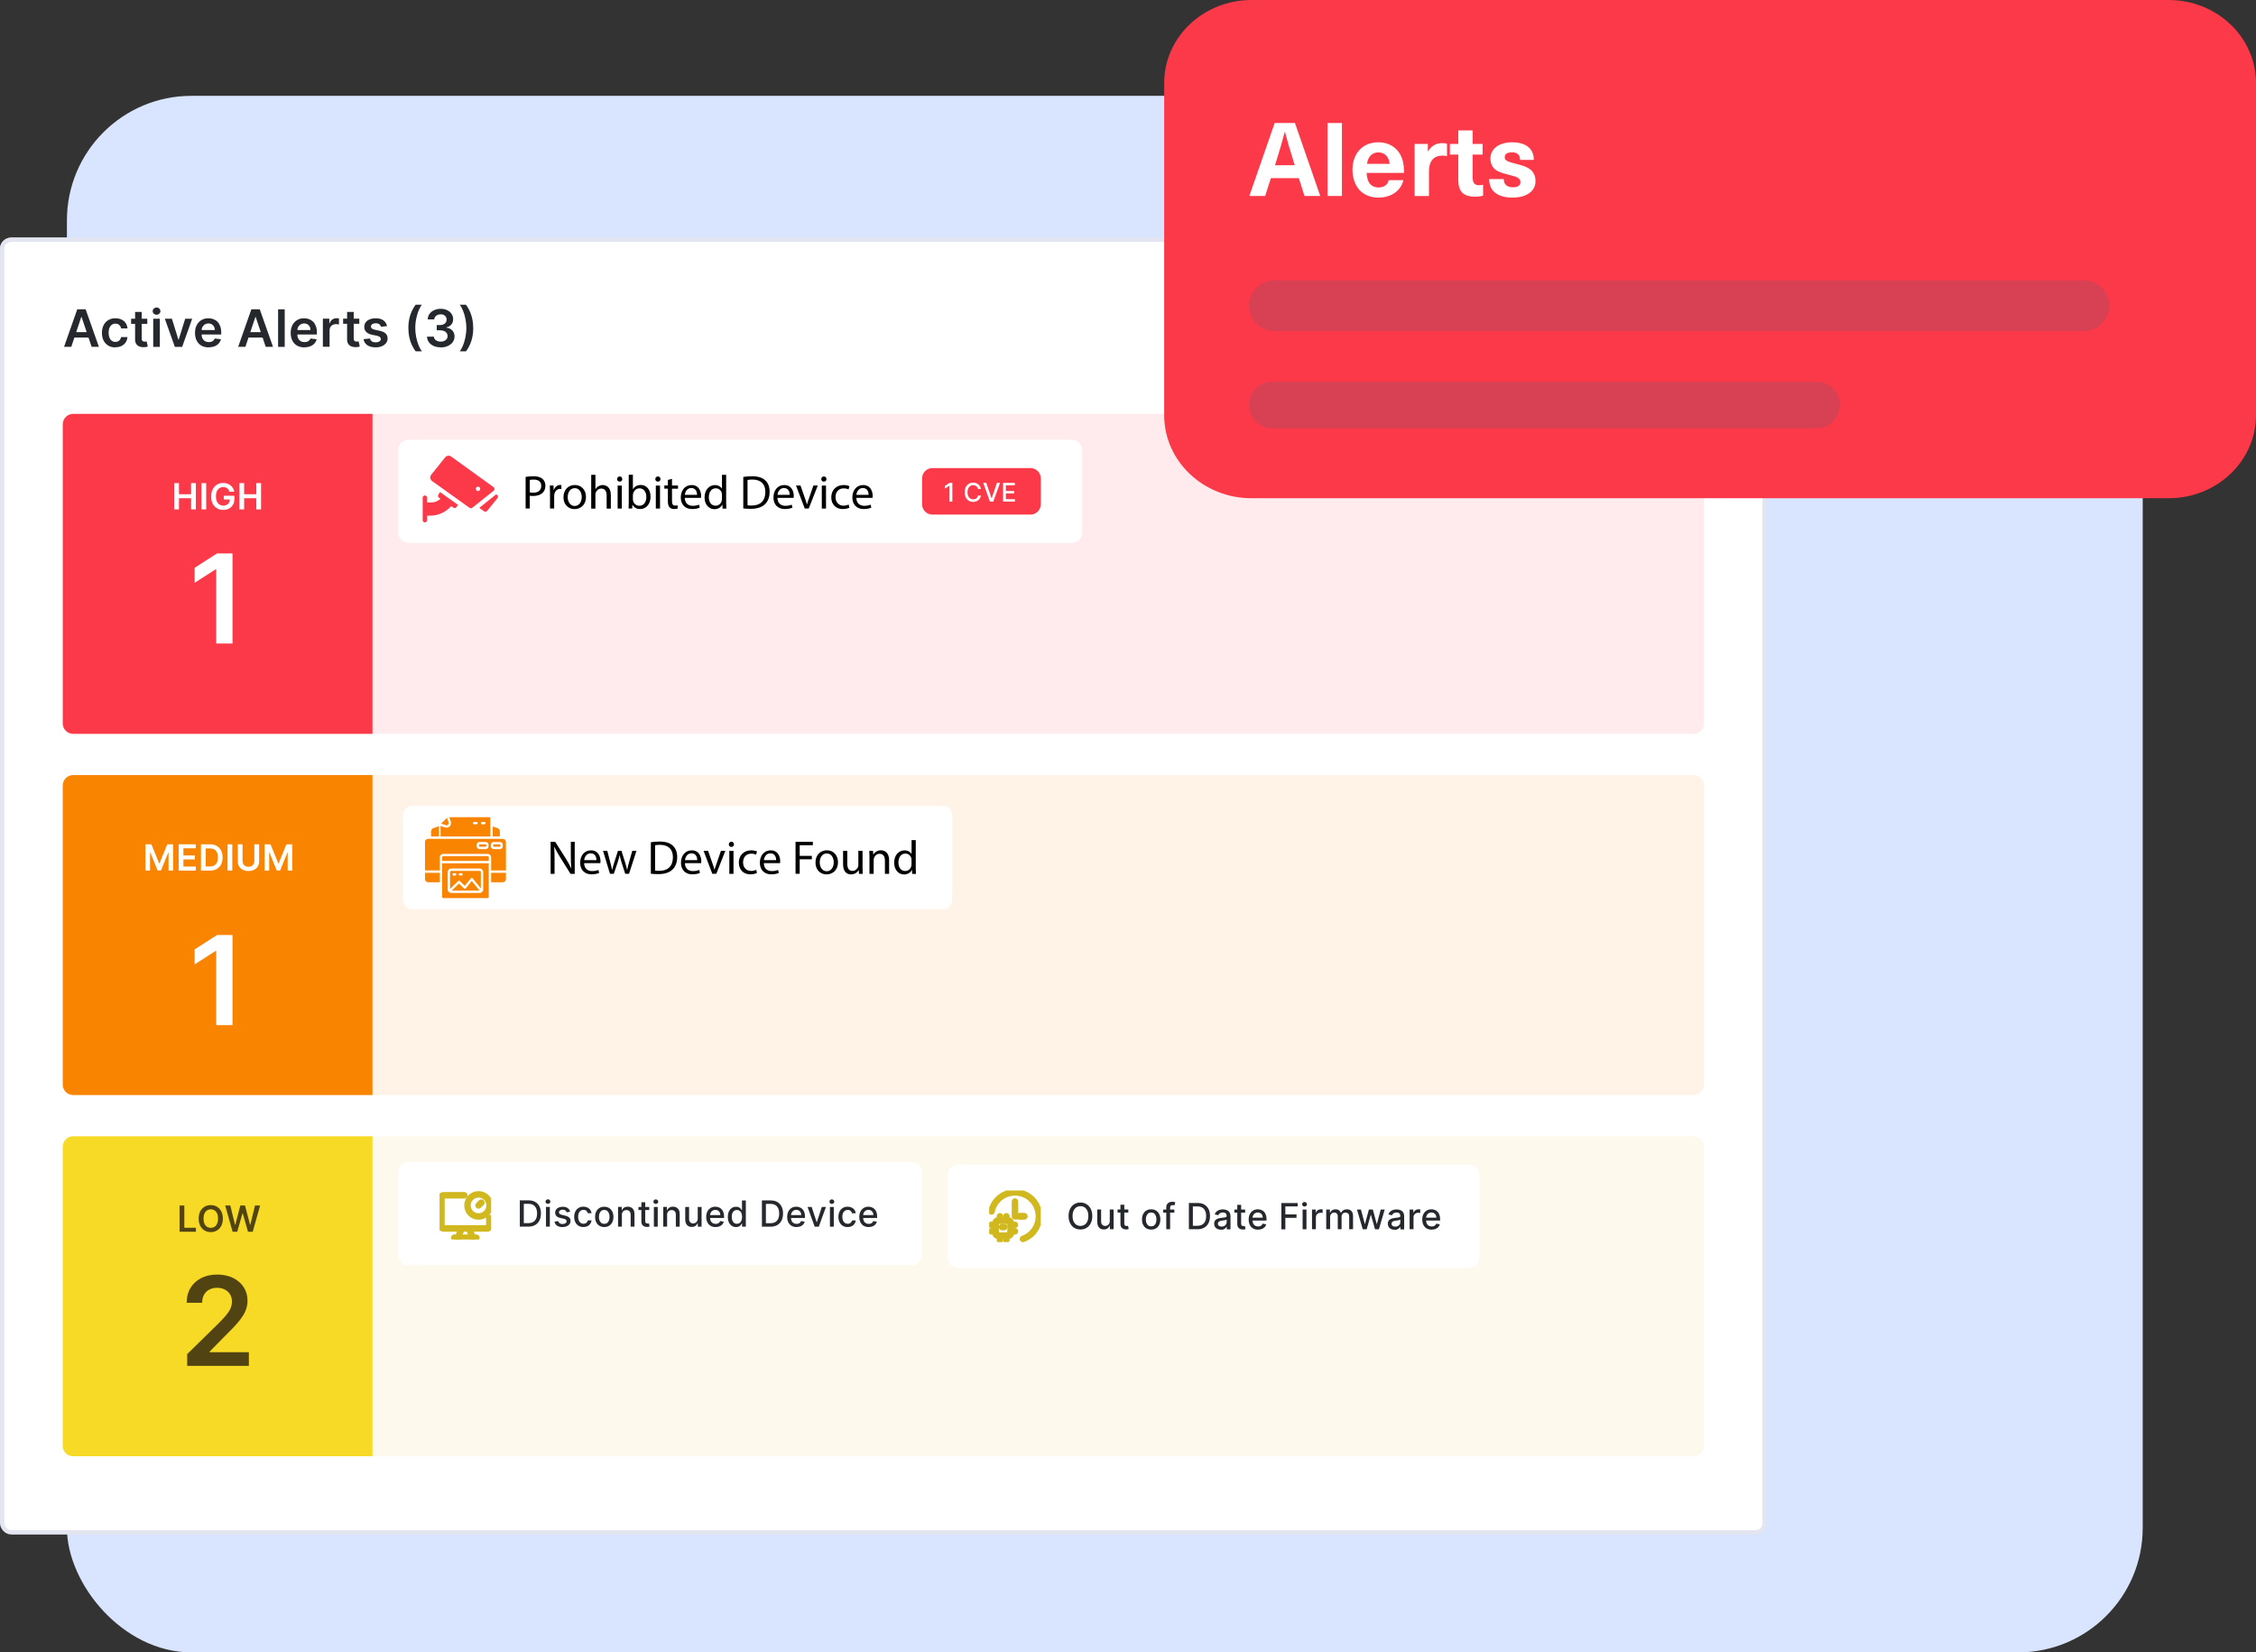 <svg xmlns="http://www.w3.org/2000/svg" xmlns:xlink="http://www.w3.org/1999/xlink" id="Layer_2" viewBox="0 0 521.53 382.07"><rect x="0" y="0" width="521.53" height="382.07" fill="#333333" stroke="none"/><defs><style>.cls-1,.cls-2,.cls-3,.cls-4{fill:none;}.cls-2{stroke:#d0b81e;stroke-linecap:round;stroke-linejoin:round;stroke-width:1.5px;}.cls-5{clip-path:url(#clippath);}.cls-6{fill:#f9fafb;}.cls-7{fill:#f88400;}.cls-8{fill:#fb3949;}.cls-9{fill:#f6da25;}.cls-10{fill:#fff;}.cls-11{fill:#d9e4fe;}.cls-12{fill:#25282d;}.cls-13{fill:#524412;}.cls-14{fill:#4e5a85;isolation:isolate;opacity:.2;}.cls-15{clip-path:url(#clippath-1);}.cls-16{fill:rgba(237,199,65,.1);}.cls-17{fill:rgba(248,132,0,.1);}.cls-18{fill:rgba(251,57,73,.1);}.cls-3{stroke:#e4e6f2;}.cls-4{stroke:#e3e5f0;}</style><clipPath id="clippath"><rect class="cls-1" x="101.61" y="274.66" width="11.93" height="11.93"></rect></clipPath><clipPath id="clippath-1"><rect class="cls-1" x="228.67" y="275.26" width="11.93" height="11.93"></rect></clipPath></defs><g id="Layer_1-2"><rect class="cls-11" x="15.47" y="22.16" width="479.87" height="359.9" rx="28.79" ry="28.79"></rect><rect class="cls-10" x=".2" y="55.14" width="196.86" height="77.55" rx="2.39" ry="2.39"></rect><rect class="cls-4" x=".5" y="55.44" width="196.26" height="76.95" rx="2.09" ry="2.09"></rect><rect class="cls-10" x=".2" y="55.14" width="408.03" height="299.46" rx="2.39" ry="2.39"></rect><rect class="cls-4" x=".5" y="55.44" width="407.43" height="298.86" rx="2.09" ry="2.09"></rect><rect class="cls-6" x="331.87" y="64.68" width="62.04" height="21.48" rx="2.39" ry="2.39"></rect><path class="cls-12" d="m347.85,72.33l1.58,4.78h.06l1.58-4.78h1.21l-2.14,6.07h-1.36l-2.14-6.07h1.21Zm5.22,6.07v-4.56h1.07v4.56h-1.07Zm.54-5.2c-.17,0-.32-.06-.44-.17-.12-.11-.18-.25-.18-.41s.06-.3.18-.41c.12-.11.27-.17.44-.17s.32.06.44.17c.12.11.18.25.18.41s-.06.3-.18.41c-.12.11-.27.17-.44.17Zm3.7,5.29c-.46,0-.85-.09-1.18-.28-.33-.19-.58-.46-.76-.81-.18-.35-.27-.77-.27-1.24s.09-.88.27-1.23c.18-.36.43-.63.75-.83.32-.2.7-.3,1.14-.3.28,0,.55.05.79.14.25.09.47.23.66.42.19.19.35.43.46.72.11.29.17.63.17,1.03v.33h-3.73v-.72h2.7c0-.21-.05-.39-.13-.55-.09-.16-.21-.29-.36-.38-.15-.09-.33-.14-.54-.14-.22,0-.41.05-.58.16-.17.1-.3.24-.39.42-.09.17-.14.36-.14.56v.63c0,.26.05.49.14.68.1.19.23.33.41.43.17.1.38.15.61.15.16,0,.3-.02.42-.07.13-.05.24-.11.33-.2.09-.09.16-.19.21-.32l1,.11c-.06.26-.18.5-.36.69-.18.2-.4.35-.68.46-.27.11-.59.16-.94.16Zm3.89-.09l-1.29-4.56h1.09l.8,3.2h.04l.82-3.2h1.08l.82,3.19h.04l.79-3.19h1.1l-1.29,4.56h-1.12l-.85-3.08h-.06l-.85,3.08h-1.12Zm9.03,0h-1.17l2.14-6.07h1.36l2.14,6.07h-1.17l-1.62-4.83h-.05l-1.62,4.83Zm.04-2.38h3.2v.88h-3.2v-.88Zm6.29-3.69v6.07h-1.07v-6.07h1.07Zm2.22,0v6.07h-1.07v-6.07h1.07Z"></path><rect class="cls-3" x="332.17" y="64.98" width="61.44" height="20.88" rx="2.09" ry="2.09"></rect><path class="cls-12" d="m16.49,80.19h-1.68l3.05-8.68h1.94l3.06,8.68h-1.68l-2.32-6.9h-.07l-2.31,6.9Zm.06-3.4h4.58v1.26h-4.58v-1.26Zm10.12,3.53c-.65,0-1.21-.14-1.67-.43-.46-.29-.82-.68-1.07-1.18-.25-.51-.37-1.09-.37-1.75s.13-1.24.38-1.75c.25-.51.61-.9,1.08-1.19.47-.29,1.02-.43,1.65-.43.53,0,1,.1,1.4.29.41.19.74.46.98.82.24.35.38.76.42,1.23h-1.47c-.06-.31-.2-.57-.42-.78-.22-.21-.52-.32-.89-.32-.31,0-.59.08-.83.25-.24.17-.42.41-.56.72-.13.31-.19.69-.19,1.13s.06.82.19,1.14c.13.32.31.56.55.73.24.17.52.25.83.25.23,0,.43-.04.61-.13.18-.09.33-.21.45-.38.12-.16.2-.36.25-.6h1.47c-.04.46-.17.87-.41,1.22-.23.35-.55.63-.96.83-.4.2-.88.3-1.42.3Zm7.38-6.63v1.19h-3.74v-1.19h3.74Zm-2.82-1.56h1.53v6.11c0,.21.03.36.09.47.06.11.15.18.25.22s.22.06.35.06c.1,0,.18,0,.26-.02.08-.01.14-.03.19-.04l.26,1.2c-.08.03-.2.06-.35.09-.15.03-.33.05-.55.06-.38.01-.73-.05-1.04-.17-.31-.13-.55-.33-.73-.6-.18-.27-.27-.61-.26-1.02v-6.36Zm4.19,8.07v-6.51h1.53v6.51h-1.53Zm.77-7.43c-.24,0-.45-.08-.63-.24-.18-.16-.26-.36-.26-.59s.09-.43.26-.59c.18-.16.38-.25.63-.25s.45.08.63.25c.18.16.26.36.26.59s-.09.43-.26.59c-.17.16-.38.24-.63.24Zm8.24.92l-2.32,6.51h-1.69l-2.32-6.51h1.64l1.5,4.83h.07l1.5-4.83h1.63Zm3.81,6.63c-.65,0-1.22-.14-1.69-.41-.47-.27-.83-.66-1.09-1.16-.25-.5-.38-1.09-.38-1.78s.13-1.26.38-1.76c.26-.51.62-.9,1.08-1.19.46-.29,1-.43,1.62-.43.4,0,.78.06,1.14.19.36.13.68.32.95.59.28.27.49.61.65,1.03.16.41.24.9.24,1.47v.47h-5.33v-1.03h3.86c0-.29-.07-.56-.19-.78-.12-.23-.3-.41-.52-.55-.22-.13-.48-.2-.77-.2-.31,0-.59.08-.83.23-.24.15-.42.35-.56.59-.13.24-.2.51-.2.8v.9c0,.38.07.7.21.97.14.27.33.47.58.62.25.14.54.21.87.21.22,0,.43-.03.61-.09.18-.06.34-.16.47-.28.13-.12.23-.28.3-.46l1.43.16c-.09.38-.26.71-.52.99-.25.28-.57.5-.97.65-.39.15-.84.23-1.35.23Zm8.5-.13h-1.68l3.05-8.68h1.94l3.06,8.68h-1.68l-2.32-6.9h-.07l-2.31,6.9Zm.06-3.4h4.58v1.26h-4.58v-1.26Zm9.02-5.27v8.68h-1.53v-8.68h1.53Zm4.54,8.8c-.65,0-1.22-.14-1.69-.41-.47-.27-.83-.66-1.09-1.16-.25-.5-.38-1.09-.38-1.78s.13-1.26.38-1.76c.26-.51.62-.9,1.08-1.19.46-.29,1-.43,1.62-.43.4,0,.78.06,1.14.19.36.13.67.32.95.59.28.27.49.61.65,1.03.16.41.24.9.24,1.47v.47h-5.33v-1.03h3.86c0-.29-.07-.56-.19-.78-.12-.23-.3-.41-.52-.55-.22-.13-.48-.2-.77-.2-.31,0-.59.08-.83.23-.24.15-.42.35-.55.59-.13.24-.2.51-.2.8v.9c0,.38.07.7.21.97.14.27.33.47.58.62.25.14.54.21.87.21.22,0,.42-.03.61-.09.18-.06.34-.16.47-.28.13-.12.23-.28.3-.46l1.43.16c-.09.38-.26.71-.52.99-.25.28-.57.5-.97.65-.39.15-.84.23-1.35.23Zm4.28-.13v-6.51h1.49v1.08h.07c.12-.38.32-.67.61-.87.29-.21.62-.31,1-.31.08,0,.18,0,.28.01.11,0,.2.02.27.03v1.41c-.07-.02-.17-.04-.31-.06-.14-.02-.27-.03-.4-.03-.28,0-.53.06-.75.18-.22.12-.39.28-.52.5-.13.21-.19.46-.19.73v3.83h-1.53Zm8.42-6.51v1.19h-3.74v-1.19h3.74Zm-2.82-1.56h1.53v6.11c0,.21.03.36.09.47.07.11.15.18.25.22.1.04.22.06.35.06.1,0,.18,0,.26-.02.08-.01.14-.03.19-.04l.26,1.2c-.08.03-.2.06-.35.09-.15.03-.33.05-.55.06-.38.01-.73-.05-1.04-.17-.31-.13-.55-.33-.73-.6-.18-.27-.27-.61-.26-1.02v-6.36Zm9.24,3.28l-1.4.15c-.04-.14-.11-.27-.21-.4-.1-.12-.23-.22-.39-.3-.16-.08-.36-.11-.6-.11-.32,0-.59.07-.81.21-.21.14-.32.32-.32.54,0,.19.07.34.21.46.14.12.38.22.71.29l1.11.24c.62.13,1.07.34,1.37.63.3.29.45.67.46,1.13,0,.41-.12.77-.36,1.08-.23.31-.56.55-.98.73-.42.18-.9.26-1.44.26-.8,0-1.44-.17-1.92-.5-.49-.34-.77-.8-.87-1.4l1.5-.14c.07.29.21.52.43.67.22.15.51.22.86.22s.66-.07.88-.22c.22-.15.33-.33.33-.56,0-.19-.07-.34-.22-.46-.14-.12-.36-.21-.66-.28l-1.11-.23c-.62-.13-1.09-.35-1.39-.66-.3-.31-.45-.7-.45-1.18,0-.4.11-.75.33-1.04.22-.3.53-.53.93-.69.4-.16.86-.25,1.38-.25.76,0,1.36.16,1.8.49.44.32.71.76.82,1.32Zm4.92.45c0-1.06.14-2.03.42-2.92.28-.89.7-1.71,1.26-2.47h1.44c-.21.28-.42.62-.6,1.03-.19.4-.35.85-.49,1.33-.14.48-.24.98-.32,1.5-.08.52-.11,1.03-.11,1.53,0,.67.07,1.35.2,2.03.14.69.32,1.32.55,1.91.23.58.49,1.06.78,1.44h-1.44c-.56-.75-.98-1.57-1.26-2.46-.28-.89-.42-1.86-.42-2.92Zm7.5,4.46c-.61,0-1.15-.1-1.63-.31-.47-.21-.84-.5-1.12-.87-.27-.37-.42-.8-.44-1.29h1.59c.01.23.09.44.23.61.14.17.33.31.56.4.23.1.5.14.79.14.31,0,.59-.05.83-.16.24-.11.43-.26.56-.46.14-.19.2-.42.2-.67,0-.26-.07-.49-.2-.69s-.34-.36-.6-.47c-.26-.11-.57-.17-.94-.17h-.77v-1.21h.77c.3,0,.57-.05.79-.16.23-.1.41-.25.54-.44.13-.19.19-.41.19-.67,0-.25-.05-.46-.17-.64-.11-.18-.27-.33-.47-.43-.2-.1-.44-.15-.71-.15s-.51.05-.74.14c-.23.1-.41.23-.55.41-.14.18-.21.38-.22.63h-1.51c.01-.49.15-.91.42-1.28.27-.37.63-.66,1.08-.86.45-.21.96-.31,1.52-.31s1.08.11,1.51.33c.43.21.76.5,1,.87.23.36.35.77.35,1.21,0,.49-.14.9-.43,1.23-.29.33-.67.55-1.14.65v.07c.61.08,1.08.31,1.4.68.33.36.49.82.49,1.36,0,.49-.14.92-.42,1.3-.27.38-.65.68-1.14.9-.48.22-1.03.33-1.65.33Zm7.5-4.46c0,1.06-.14,2.03-.42,2.92-.28.89-.7,1.71-1.25,2.46h-1.44c.22-.28.42-.62.6-1.03.19-.4.35-.85.48-1.33.14-.48.25-.98.32-1.5.08-.52.12-1.03.12-1.53,0-.67-.07-1.35-.2-2.03-.13-.69-.31-1.32-.55-1.91-.23-.59-.49-1.07-.78-1.44h1.44c.56.75.97,1.58,1.25,2.47.28.89.42,1.86.42,2.92Z"></path><path class="cls-18" d="m14.52,98.09c0-1.32,1.07-2.39,2.39-2.39h374.62c1.32,0,2.39,1.07,2.39,2.39v69.2c0,1.32-1.07,2.39-2.39,2.39H16.9c-1.32,0-2.39-1.07-2.39-2.39v-69.2Z"></path><path class="cls-8" d="m14.52,98.09c0-1.32,1.07-2.39,2.39-2.39h69.2v73.97H16.9c-1.32,0-2.39-1.07-2.39-2.39v-69.2Z"></path><path class="cls-10" d="m92.07,104.05c0-1.32,1.07-2.39,2.39-2.39h153.31c1.32,0,2.39,1.07,2.39,2.39v19.09c0,1.32-1.07,2.39-2.39,2.39H94.45c-1.32,0-2.39-1.07-2.39-2.39v-19.09Z"></path><path class="cls-8" d="m213.16,110.62c0-1.32,1.07-2.39,2.39-2.39h22.67c1.32,0,2.39,1.07,2.39,2.39v5.97c0,1.32-1.07,2.39-2.39,2.39h-22.67c-1.32,0-2.39-1.07-2.39-2.39v-5.97Z"></path><path class="cls-10" d="m220.16,111.65v4.34h-.66v-3.68h-.03l-1.04.68v-.63l1.08-.71h.64Zm6.59,1.41h-.66c-.03-.14-.07-.27-.14-.37-.07-.11-.15-.2-.25-.27-.1-.07-.21-.13-.34-.17-.12-.04-.25-.06-.39-.06-.25,0-.47.06-.67.19-.2.13-.35.31-.47.55-.11.24-.17.54-.17.89s.06.65.17.89c.11.24.27.43.47.55.2.12.42.19.67.19.14,0,.27-.02.39-.05.12-.04.24-.09.34-.17s.18-.16.25-.27c.07-.11.12-.23.15-.37h.66c-.04.22-.1.41-.21.59-.1.18-.23.33-.39.46-.16.13-.34.23-.54.3-.2.07-.42.11-.66.11-.38,0-.71-.09-1-.27-.29-.18-.53-.44-.69-.77-.17-.33-.25-.73-.25-1.19s.08-.86.25-1.19c.17-.33.4-.59.69-.77.29-.18.63-.27,1-.27.23,0,.45.03.64.1.2.06.38.16.54.29.16.13.29.28.4.46.1.18.18.39.21.62Zm1.25-1.41l1.21,3.53h.05l1.21-3.53h.71l-1.56,4.34h-.76l-1.56-4.34h.71Zm3.88,4.34v-4.34h2.72v.56h-2.07v1.32h1.92v.56h-1.92v1.33h2.09v.56h-2.75Z"></path><path class="cls-10" d="m53.75,127.97v20.82h-3.77v-17.15h-.12l-4.87,3.11v-3.46l5.18-3.33h3.59Z"></path><path class="cls-10" d="m40.27,117.78v-6.07h1.1v2.57h2.81v-2.57h1.1v6.07h-1.1v-2.58h-2.81v2.58h-1.1Zm7.4-6.07v6.07h-1.1v-6.07h1.1Zm5.35,1.94c-.05-.16-.12-.3-.2-.43-.09-.13-.19-.24-.31-.33-.12-.09-.26-.16-.41-.2-.15-.05-.32-.07-.5-.07-.33,0-.62.08-.87.25-.26.16-.46.41-.6.72-.14.32-.22.7-.22,1.16s.07.85.22,1.17c.14.32.34.56.6.73.26.16.56.25.9.25.31,0,.58-.06.8-.18.23-.12.4-.29.52-.5.12-.22.18-.48.18-.77l.25.04h-1.65v-.86h2.46v.73c0,.52-.11.97-.33,1.35-.22.38-.53.67-.91.88-.39.2-.83.31-1.33.31-.56,0-1.05-.13-1.47-.38-.42-.25-.75-.61-.99-1.08-.24-.47-.35-1.02-.35-1.66,0-.49.07-.93.21-1.31.14-.39.34-.71.59-.98.25-.27.55-.48.88-.62.34-.14.71-.21,1.1-.21.34,0,.65.05.94.15.29.1.55.24.77.42.23.18.41.39.56.64.15.25.24.52.29.82h-1.12Zm2.32,4.13v-6.07h1.1v2.57h2.81v-2.57h1.1v6.07h-1.1v-2.58h-2.81v2.58h-1.1Z"></path><path class="cls-17" d="m14.52,181.6c0-1.32,1.07-2.39,2.39-2.39h374.62c1.32,0,2.39,1.07,2.39,2.39v69.2c0,1.32-1.07,2.39-2.39,2.39H16.9c-1.32,0-2.39-1.07-2.39-2.39v-69.2Z"></path><path class="cls-7" d="m14.52,181.6c0-1.32,1.07-2.39,2.39-2.39h69.2v73.97H16.9c-1.32,0-2.39-1.07-2.39-2.39v-69.2Z"></path><path class="cls-10" d="m33.65,195.22h1.35l1.8,4.4h.07l1.8-4.4h1.35v6.07h-1.06v-4.17h-.06l-1.68,4.15h-.79l-1.68-4.16h-.06v4.18h-1.06v-6.07Zm7.65,6.07v-6.07h3.95v.92h-2.85v1.65h2.65v.92h-2.65v1.66h2.87v.92h-3.97Zm7.22,0h-2.06v-6.07h2.1c.6,0,1.12.12,1.55.37.43.24.77.59,1,1.04.23.45.35.99.35,1.62s-.12,1.18-.35,1.63c-.23.45-.57.8-1.01,1.05-.44.24-.97.37-1.58.37Zm-.96-.95h.9c.42,0,.78-.08,1.06-.23.28-.16.5-.39.64-.7.14-.31.21-.7.21-1.16s-.07-.85-.21-1.16c-.14-.31-.35-.54-.63-.69-.28-.15-.62-.23-1.03-.23h-.94v4.17Zm6.14-5.12v6.07h-1.1v-6.07h1.1Zm5.11,0h1.1v3.97c0,.43-.1.82-.31,1.15-.2.33-.49.59-.86.77-.37.18-.8.28-1.3.28s-.93-.09-1.3-.28c-.37-.19-.66-.44-.86-.77-.2-.33-.31-.71-.31-1.15v-3.97h1.1v3.88c0,.25.06.48.17.68.11.2.27.35.47.47.2.11.44.17.72.17s.52-.06.72-.17c.21-.11.36-.27.47-.47.11-.2.17-.42.17-.68v-3.88Zm2.38,0h1.35l1.8,4.4h.07l1.8-4.4h1.35v6.07h-1.06v-4.17h-.06l-1.68,4.15h-.79l-1.68-4.16h-.06v4.18h-1.06v-6.07Z"></path><path class="cls-16" d="m14.52,265.12c0-1.32,1.07-2.39,2.39-2.39h374.62c1.32,0,2.39,1.07,2.39,2.39v69.2c0,1.32-1.07,2.39-2.39,2.39H16.9c-1.32,0-2.39-1.07-2.39-2.39v-69.2Z"></path><path class="cls-10" d="m92.07,271.08c0-1.32,1.07-2.39,2.39-2.39h116.32c1.32,0,2.39,1.07,2.39,2.39v19.09c0,1.32-1.07,2.39-2.39,2.39h-116.32c-1.32,0-2.39-1.07-2.39-2.39v-19.09Z"></path><path class="cls-12" d="m122.14,283.61h-1.97v-6.07h2.03c.6,0,1.11.12,1.53.37.43.24.75.59.98,1.04.23.45.34.99.34,1.62s-.12,1.18-.35,1.63c-.23.45-.56.8-1,1.05-.44.24-.96.37-1.58.37Zm-1.05-.8h1c.46,0,.85-.09,1.15-.26.31-.18.54-.43.69-.76.15-.33.23-.74.23-1.22s-.08-.88-.23-1.21c-.15-.33-.37-.58-.67-.76-.3-.17-.67-.26-1.11-.26h-1.06v4.47Zm5.13.8v-4.56h.89v4.56h-.89Zm.45-5.26c-.15,0-.29-.05-.4-.15-.11-.1-.16-.23-.16-.37s.05-.27.16-.37c.11-.11.24-.16.4-.16s.29.05.39.16c.11.1.17.23.17.37s-.06.27-.17.37c-.11.1-.24.15-.39.15Zm5.13,1.82l-.8.14c-.03-.1-.09-.2-.16-.29-.07-.09-.17-.17-.29-.23-.12-.06-.28-.09-.46-.09-.25,0-.46.06-.63.17-.17.11-.25.25-.25.43,0,.15.06.27.17.37.11.09.29.17.55.23l.72.17c.42.1.73.25.94.45.21.2.31.46.31.79,0,.27-.08.52-.24.73-.16.21-.37.38-.66.5-.28.12-.6.18-.97.18-.51,0-.93-.11-1.25-.33-.32-.22-.52-.53-.59-.93l.86-.13c.05.22.16.39.33.51.17.11.38.17.65.17.29,0,.52-.06.7-.18.17-.12.26-.27.26-.45,0-.14-.05-.26-.16-.36-.1-.1-.27-.17-.48-.22l-.77-.17c-.43-.1-.74-.25-.94-.46-.2-.21-.3-.48-.3-.8,0-.27.07-.5.22-.71.15-.2.36-.36.62-.47.27-.12.57-.17.91-.17.49,0,.88.11,1.16.32.28.21.47.5.56.85Zm3.07,3.54c-.44,0-.82-.1-1.14-.3-.32-.2-.56-.48-.73-.83-.17-.35-.26-.76-.26-1.22s.09-.87.26-1.23c.17-.36.42-.63.74-.83.32-.2.69-.3,1.12-.3.35,0,.65.06.93.19.27.13.49.3.66.53.17.23.27.5.3.8h-.86c-.05-.21-.16-.4-.33-.55-.17-.15-.39-.23-.68-.23-.25,0-.46.07-.65.2-.18.13-.33.31-.43.55-.1.24-.15.52-.15.84s.05.62.15.86c.1.24.24.43.43.56.19.13.4.2.66.2.17,0,.32-.03.46-.09.14-.06.25-.15.35-.27.09-.12.16-.26.2-.42h.86c-.03.29-.13.56-.29.79-.16.23-.38.41-.64.55-.27.13-.58.2-.94.2Zm4.82,0c-.43,0-.8-.1-1.12-.29-.32-.2-.57-.47-.74-.82s-.26-.76-.26-1.23.09-.89.26-1.24c.18-.35.42-.63.74-.82.32-.2.69-.29,1.12-.29s.8.1,1.12.29c.32.2.57.47.74.82.18.35.26.77.26,1.24s-.09.88-.26,1.23-.42.63-.74.82c-.32.2-.69.29-1.12.29Zm0-.74c.28,0,.51-.07.69-.22.18-.15.32-.34.4-.58.09-.24.13-.51.13-.8s-.04-.56-.13-.8c-.09-.25-.22-.44-.4-.59-.18-.15-.41-.22-.69-.22s-.51.07-.69.22c-.18.15-.32.34-.41.59-.09.24-.13.51-.13.8s.04.56.13.8c.09.24.22.44.41.58.18.15.42.22.69.22Zm4.08-2.05v2.7h-.89v-4.56h.85v.74h.06c.1-.24.27-.44.49-.58.23-.15.51-.22.85-.22.31,0,.58.07.82.2.23.13.41.32.54.58.13.25.19.57.19.95v2.9h-.89v-2.79c0-.33-.09-.59-.26-.77-.17-.19-.41-.28-.71-.28-.21,0-.39.04-.55.13-.16.09-.28.22-.38.39-.09.17-.14.38-.14.62Zm6.32-1.85v.71h-2.49v-.71h2.49Zm-1.82-1.09h.89v4.31c0,.17.03.3.08.39.05.09.12.14.2.17.08.03.17.04.27.04.07,0,.13,0,.19-.01.05,0,.09-.02.12-.02l.16.73c-.05.02-.12.04-.22.06-.09.02-.21.03-.36.04-.23,0-.45-.04-.65-.12-.2-.09-.37-.22-.49-.4-.12-.18-.19-.41-.19-.68v-4.49Zm2.89,5.65v-4.56h.89v4.56h-.89Zm.45-5.26c-.15,0-.29-.05-.4-.15-.11-.1-.16-.23-.16-.37s.05-.27.16-.37c.11-.11.24-.16.4-.16s.29.05.39.16c.11.1.17.23.17.37s-.06.27-.17.37c-.11.1-.24.15-.39.15Zm2.61,2.55v2.7h-.89v-4.56h.85v.74h.06c.1-.24.27-.44.49-.58.23-.15.51-.22.85-.22.31,0,.58.07.82.2.23.13.41.32.54.58.13.25.19.57.19.95v2.9h-.89v-2.79c0-.33-.09-.59-.26-.77-.17-.19-.41-.28-.71-.28-.21,0-.39.04-.55.13-.16.09-.28.22-.38.39-.09.17-.14.38-.14.62Zm7.08.82v-2.67h.89v4.56h-.87v-.79h-.05c-.1.24-.27.45-.5.61-.23.16-.51.24-.86.24-.29,0-.55-.06-.78-.19-.22-.13-.4-.32-.53-.58-.13-.26-.19-.57-.19-.95v-2.9h.89v2.79c0,.31.09.56.26.74.17.18.4.28.67.28.17,0,.33-.04.5-.12.17-.08.3-.21.41-.38.11-.17.17-.38.16-.64Zm4.13,1.98c-.45,0-.84-.1-1.16-.29-.32-.19-.57-.47-.75-.82-.17-.35-.26-.76-.26-1.24s.09-.88.26-1.23c.18-.36.42-.63.74-.83.32-.2.69-.3,1.11-.3.26,0,.51.04.75.13s.46.22.65.4c.19.18.34.42.45.71.11.29.17.64.17,1.05v.31h-3.62v-.66h2.75c0-.23-.05-.44-.14-.62-.09-.18-.23-.33-.4-.43-.17-.11-.37-.16-.6-.16-.25,0-.47.06-.65.18-.18.12-.33.28-.43.47-.1.19-.15.4-.15.63v.52c0,.3.05.56.16.78.11.21.26.38.45.49.19.11.42.17.68.17.17,0,.32-.02.46-.07.14-.05.26-.12.36-.22.1-.1.18-.22.23-.36l.84.15c-.07.25-.19.46-.36.65-.17.18-.39.33-.65.43-.26.1-.55.15-.89.15Zm4.73,0c-.37,0-.7-.09-.98-.28-.29-.19-.51-.46-.68-.81-.16-.35-.24-.77-.24-1.27s.08-.91.25-1.26c.17-.35.39-.62.68-.8.29-.19.62-.28.98-.28.28,0,.51.05.68.14.17.09.31.2.4.33.1.12.17.23.23.33h.05v-2.26h.89v6.07h-.87v-.71h-.07c-.05.1-.13.21-.23.33-.1.12-.24.23-.41.33-.17.09-.4.14-.68.14Zm.2-.76c.26,0,.47-.07.65-.2.18-.14.31-.33.4-.57.09-.24.14-.52.14-.84s-.05-.59-.14-.83c-.09-.24-.22-.42-.4-.55-.18-.13-.39-.2-.65-.2s-.49.07-.67.21-.31.33-.4.57c-.09.24-.13.51-.13.81s.05.58.14.82c.09.24.23.44.4.58.18.14.4.21.66.21Zm7.75.67h-1.97v-6.07h2.03c.6,0,1.11.12,1.53.37.43.24.75.59.98,1.04.23.45.34.99.34,1.62s-.12,1.18-.35,1.63c-.23.45-.56.8-1,1.05-.44.24-.96.37-1.58.37Zm-1.05-.8h1c.46,0,.85-.09,1.15-.26.31-.18.54-.43.69-.76.15-.33.23-.74.23-1.22s-.08-.88-.23-1.21c-.15-.33-.38-.58-.67-.76-.3-.17-.67-.26-1.11-.26h-1.06v4.47Zm7.09.89c-.45,0-.84-.1-1.16-.29-.32-.19-.57-.47-.75-.82-.17-.35-.26-.76-.26-1.24s.09-.88.26-1.23c.18-.36.42-.63.73-.83.32-.2.69-.3,1.11-.3.26,0,.51.04.75.13.24.09.46.22.65.4.19.18.34.42.45.71.11.29.17.64.17,1.05v.31h-3.62v-.66h2.75c0-.23-.05-.44-.14-.62-.09-.18-.23-.33-.4-.43-.17-.11-.37-.16-.6-.16-.25,0-.47.06-.65.18-.18.12-.33.28-.43.47-.1.19-.15.4-.15.63v.52c0,.3.05.56.16.78.11.21.26.38.45.49.19.11.42.17.68.17.17,0,.32-.02.46-.07.14-.05.26-.12.36-.22.1-.1.18-.22.23-.36l.84.15c-.07.25-.19.46-.36.65-.17.18-.39.33-.65.43-.26.1-.55.15-.89.15Zm6.79-4.65l-1.65,4.56h-.95l-1.65-4.56h.95l1.15,3.51h.05l1.15-3.51h.95Zm.92,4.56v-4.56h.89v4.56h-.89Zm.45-5.26c-.15,0-.29-.05-.4-.15-.11-.1-.16-.23-.16-.37s.05-.27.16-.37c.11-.11.24-.16.4-.16s.29.05.39.16c.11.1.17.23.17.37s-.06.27-.17.37c-.11.1-.24.15-.39.15Zm3.64,5.35c-.44,0-.82-.1-1.14-.3-.32-.2-.56-.48-.73-.83-.17-.35-.26-.76-.26-1.22s.09-.87.26-1.23c.17-.36.42-.63.74-.83.32-.2.69-.3,1.12-.3.35,0,.65.06.93.19.27.13.49.3.66.53.17.23.27.5.3.8h-.86c-.05-.21-.16-.4-.33-.55-.17-.15-.39-.23-.68-.23-.25,0-.46.07-.65.2-.18.13-.33.31-.43.55-.1.24-.15.52-.15.84s.05.62.15.86c.1.24.24.43.43.56.19.13.4.2.66.2.17,0,.32-.03.46-.09.14-.06.25-.15.35-.27.09-.12.16-.26.2-.42h.86c-.03.29-.13.56-.29.79-.16.23-.37.41-.64.55-.27.13-.58.2-.94.2Zm4.87,0c-.45,0-.84-.1-1.16-.29-.32-.19-.57-.47-.75-.82-.17-.35-.26-.76-.26-1.24s.09-.88.26-1.23c.18-.36.42-.63.74-.83.32-.2.69-.3,1.11-.3.26,0,.51.04.75.13.24.09.46.22.65.4.19.18.34.42.45.71.11.29.17.64.17,1.05v.31h-3.62v-.66h2.75c0-.23-.05-.44-.14-.62-.09-.18-.23-.33-.4-.43-.17-.11-.37-.16-.6-.16-.25,0-.47.06-.65.18-.18.12-.33.28-.43.47-.1.19-.15.4-.15.63v.52c0,.3.05.56.16.78.11.21.26.38.45.49.19.11.42.17.68.17.17,0,.32-.02.46-.07.14-.05.26-.12.36-.22.1-.1.18-.22.23-.36l.84.15c-.07.25-.19.46-.36.65-.17.18-.39.33-.65.43-.26.1-.55.15-.89.15Z"></path><g class="cls-5"><path class="cls-2" d="m113.12,281.62v1.99c0,.11-.05.22-.12.3-.08.08-.19.12-.3.12h-10.23c-.11,0-.22-.04-.3-.12-.08-.08-.12-.19-.12-.3v-6.82c0-.11.05-.22.12-.3.08-.08.19-.12.3-.12h4.86"></path><path class="cls-2" d="m110.63,281.27c1.41,0,2.56-1.14,2.56-2.56s-1.14-2.56-2.56-2.56-2.56,1.14-2.56,2.56,1.14,2.56,2.56,2.56Z"></path><path class="cls-2" d="m110.63,278.71l.64-.64"></path><path class="cls-2" d="m106.72,284.04l-.85,2.13"></path><path class="cls-2" d="m108.43,284.04l.85,2.13"></path><path class="cls-2" d="m105.02,286.17h5.11"></path></g><path class="cls-10" d="m219.13,271.68c0-1.32,1.07-2.39,2.39-2.39h118.11c1.32,0,2.39,1.07,2.39,2.39v19.09c0,1.32-1.07,2.39-2.39,2.39h-118.11c-1.32,0-2.39-1.07-2.39-2.39v-19.09Z"></path><path class="cls-12" d="m252.51,281.17c0,.65-.12,1.21-.36,1.67-.24.46-.56.82-.98,1.07-.41.25-.88.37-1.4.37s-1-.12-1.41-.37c-.41-.25-.74-.61-.97-1.08-.24-.47-.36-1.02-.36-1.67s.12-1.2.36-1.67c.24-.47.56-.82.97-1.07.41-.25.88-.38,1.41-.38s.99.13,1.4.38c.41.25.74.61.98,1.07.24.46.36,1.02.36,1.67Zm-.91,0c0-.49-.08-.91-.24-1.25-.16-.34-.38-.6-.65-.77-.27-.18-.59-.26-.93-.26s-.66.09-.94.26c-.27.17-.49.43-.65.77-.16.34-.24.75-.24,1.25s.08.91.24,1.25c.16.34.38.6.65.77.27.17.59.26.94.26s.66-.09.93-.26c.28-.18.49-.43.65-.77.16-.34.24-.76.24-1.25Zm4.95,1.15v-2.67h.89v4.56h-.87v-.79h-.05c-.1.24-.27.45-.5.61-.23.16-.51.24-.86.24-.29,0-.55-.06-.78-.19-.22-.13-.4-.32-.53-.58-.13-.26-.19-.57-.19-.95v-2.9h.89v2.79c0,.31.09.56.26.74.17.18.4.28.67.28.17,0,.33-.04.5-.12.17-.08.3-.21.41-.38.11-.17.17-.38.16-.64Zm4.29-2.67v.71h-2.49v-.71h2.49Zm-1.82-1.09h.89v4.31c0,.17.03.3.08.39.05.09.12.14.2.17.08.03.17.04.27.04.07,0,.13,0,.19-.01.05,0,.09-.02.12-.02l.16.73c-.05.02-.12.04-.22.06-.09.02-.21.03-.36.04-.23,0-.45-.04-.65-.12-.2-.09-.37-.22-.49-.4-.12-.18-.19-.41-.19-.68v-4.49Zm7.1,5.74c-.43,0-.8-.1-1.12-.29-.32-.2-.57-.47-.74-.82-.18-.35-.26-.76-.26-1.23s.09-.89.26-1.24c.18-.35.42-.63.74-.82.32-.2.69-.29,1.12-.29s.8.1,1.12.29c.32.2.57.47.74.82.18.35.26.77.26,1.24s-.09.88-.26,1.23c-.18.35-.42.63-.74.82-.32.2-.69.29-1.12.29Zm0-.74c.28,0,.51-.07.69-.22.18-.15.32-.34.4-.58.09-.24.13-.51.13-.8s-.04-.56-.13-.8c-.09-.25-.22-.44-.4-.59s-.41-.22-.69-.22-.51.07-.69.22c-.18.15-.32.34-.41.59-.09.24-.13.51-.13.8s.04.56.13.8c.09.24.22.44.41.58.18.15.42.22.69.22Zm5.36-3.9v.71h-2.57v-.71h2.57Zm-1.87,4.56v-5.08c0-.29.06-.52.19-.71.12-.19.29-.33.5-.42.21-.1.43-.14.67-.14.18,0,.33.01.46.04.13.03.22.05.28.08l-.21.72s-.09-.03-.16-.04c-.07-.02-.14-.03-.24-.03-.22,0-.37.05-.46.16-.09.11-.14.26-.14.46v4.96h-.89Zm7.2,0h-1.97v-6.07h2.03c.6,0,1.11.12,1.53.37.43.24.75.59.98,1.04.23.45.34.99.34,1.62s-.12,1.18-.35,1.63c-.23.45-.56.8-1,1.05-.43.24-.96.37-1.58.37Zm-1.05-.8h1c.46,0,.85-.09,1.15-.26.31-.18.54-.43.69-.76.15-.33.23-.74.23-1.22s-.08-.88-.23-1.21c-.15-.33-.37-.58-.67-.76-.3-.17-.67-.26-1.11-.26h-1.06v4.47Zm6.45.9c-.29,0-.55-.05-.78-.16-.23-.11-.42-.27-.55-.47-.13-.21-.2-.46-.2-.76,0-.26.05-.47.15-.63.1-.17.23-.3.4-.39.17-.1.36-.17.56-.22s.42-.09.63-.11c.27-.03.49-.06.66-.08.17-.02.29-.06.37-.1.08-.05.12-.12.12-.23v-.02c0-.26-.07-.46-.22-.6-.14-.14-.36-.21-.65-.21s-.53.07-.71.2c-.17.13-.29.28-.35.44l-.83-.19c.1-.28.24-.5.43-.67.19-.17.41-.3.66-.37.25-.08.51-.12.79-.12.18,0,.37.02.58.07.21.04.4.12.58.23.18.11.33.27.44.48.11.21.17.48.17.81v3.03h-.87v-.62h-.04c-.06.11-.14.23-.26.34-.11.11-.26.2-.44.28-.18.07-.4.11-.65.11Zm.19-.71c.25,0,.45-.05.63-.15.18-.1.31-.22.4-.38.09-.16.14-.33.14-.51v-.59s-.09.06-.18.09c-.09.03-.19.05-.31.07-.11.02-.23.03-.33.05-.11.01-.2.03-.27.04-.17.02-.33.06-.47.11-.14.05-.25.13-.34.22-.08.09-.12.22-.12.38,0,.22.08.39.24.5.16.11.37.17.62.17Zm5.45-3.94v.71h-2.49v-.71h2.49Zm-1.82-1.09h.89v4.31c0,.17.03.3.08.39.05.09.12.14.2.17.08.03.17.04.27.04.07,0,.13,0,.19-.01.05,0,.09-.02.12-.02l.16.73c-.05.02-.12.04-.22.06-.09.02-.21.03-.36.04-.23,0-.45-.04-.65-.12-.2-.09-.36-.22-.49-.4-.12-.18-.19-.41-.19-.68v-4.49Zm4.8,5.74c-.45,0-.84-.1-1.16-.29-.32-.19-.57-.47-.75-.82-.17-.35-.26-.76-.26-1.24s.09-.88.26-1.23c.18-.36.42-.63.74-.83.32-.2.69-.3,1.11-.3.26,0,.51.04.75.13.24.09.46.22.65.4.19.18.34.42.45.71.11.29.17.64.17,1.05v.31h-3.62v-.66h2.75c0-.23-.05-.44-.14-.62-.09-.18-.23-.33-.4-.43-.17-.11-.37-.16-.6-.16-.25,0-.47.06-.65.18-.18.12-.33.28-.43.47-.1.19-.15.4-.15.63v.52c0,.3.05.56.16.78.11.21.26.38.45.49.19.11.42.17.68.17.17,0,.32-.02.46-.07.14-.05.26-.12.36-.22.1-.1.18-.22.23-.36l.84.15c-.07.25-.19.46-.36.65-.17.18-.39.33-.65.43-.26.1-.55.15-.89.15Zm5.39-.09v-6.07h3.77v.79h-2.85v1.85h2.58v.79h-2.58v2.65h-.92Zm4.91,0v-4.56h.89v4.56h-.89Zm.45-5.26c-.15,0-.29-.05-.4-.15-.11-.1-.16-.23-.16-.37s.05-.27.16-.37c.11-.11.24-.16.4-.16s.29.05.39.16c.11.1.17.23.17.37s-.06.27-.17.37c-.11.1-.24.15-.39.15Zm1.72,5.26v-4.56h.86v.72h.05c.08-.25.23-.44.44-.58.21-.14.45-.21.72-.21.06,0,.12,0,.2,0,.08,0,.14,0,.18.01v.85s-.1-.02-.19-.03c-.09-.01-.18-.02-.27-.02-.21,0-.4.04-.56.13-.16.09-.29.21-.39.37-.09.15-.14.33-.14.53v2.78h-.89Zm3.29,0v-4.56h.85v.74h.06c.09-.25.25-.45.47-.59.22-.14.47-.21.77-.21s.56.07.77.21c.21.14.36.34.46.59h.05c.11-.24.28-.44.52-.58.24-.15.52-.22.85-.22.41,0,.75.13,1.01.39.26.26.39.65.39,1.17v3.05h-.89v-2.97c0-.31-.08-.53-.25-.67-.17-.14-.37-.21-.6-.21-.29,0-.51.09-.67.27-.16.18-.24.4-.24.68v2.9h-.88v-3.03c0-.25-.08-.45-.23-.6-.15-.15-.35-.23-.6-.23-.17,0-.32.04-.47.13-.14.09-.25.21-.34.36-.08.16-.13.34-.13.54v2.81h-.89Zm8.45,0l-1.34-4.56h.92l.89,3.35h.04l.9-3.35h.92l.89,3.33h.04l.89-3.33h.92l-1.34,4.56h-.9l-.93-3.29h-.07l-.93,3.29h-.9Zm7.32.1c-.29,0-.55-.05-.78-.16-.23-.11-.42-.27-.55-.47-.13-.21-.2-.46-.2-.76,0-.26.05-.47.15-.63.1-.17.23-.3.4-.39.17-.1.36-.17.56-.22s.42-.09.63-.11c.27-.03.49-.06.66-.08.17-.02.29-.06.37-.1.08-.05.12-.12.12-.23v-.02c0-.26-.07-.46-.22-.6-.14-.14-.36-.21-.65-.21s-.53.07-.71.2c-.17.13-.29.28-.35.44l-.83-.19c.1-.28.24-.5.43-.67.19-.17.41-.3.66-.37.25-.08.51-.12.79-.12.18,0,.37.02.58.07.21.04.4.12.58.23.18.11.33.27.44.48.11.21.17.48.17.81v3.03h-.87v-.62h-.04c-.06.11-.14.23-.26.34-.11.11-.26.2-.44.28-.18.07-.4.11-.65.11Zm.19-.71c.25,0,.45-.05.63-.15.18-.1.31-.22.4-.38.09-.16.14-.33.14-.51v-.59s-.09.06-.18.09c-.09.03-.19.05-.31.07-.12.02-.23.03-.34.05-.11.01-.2.03-.27.04-.17.02-.33.06-.47.11-.14.05-.25.13-.34.22-.08.09-.12.22-.12.38,0,.22.08.39.24.5.16.11.37.17.62.17Zm3.32.61v-4.56h.86v.72h.05c.08-.25.23-.44.44-.58.21-.14.45-.21.72-.21.06,0,.12,0,.2,0,.08,0,.14,0,.18.01v.85s-.1-.02-.19-.03c-.09-.01-.18-.02-.27-.02-.21,0-.4.04-.56.13-.16.09-.29.21-.39.37-.09.15-.14.33-.14.53v2.78h-.89Zm5.09.09c-.45,0-.84-.1-1.16-.29-.32-.19-.57-.47-.75-.82-.17-.35-.26-.76-.26-1.24s.09-.88.26-1.23c.18-.36.42-.63.74-.83.32-.2.69-.3,1.11-.3.26,0,.51.04.75.13.24.09.46.22.65.4.19.18.34.42.45.71.11.29.17.64.17,1.05v.31h-3.62v-.66h2.75c0-.23-.05-.44-.14-.62-.09-.18-.23-.33-.4-.43-.17-.11-.37-.16-.6-.16-.25,0-.47.06-.65.18-.18.12-.33.28-.43.47-.1.19-.15.4-.15.63v.52c0,.3.05.56.16.78.11.21.26.38.45.49.19.11.42.17.68.17.17,0,.32-.02.46-.07.14-.05.26-.12.36-.22.1-.1.18-.22.23-.36l.84.15c-.07.25-.19.46-.36.65-.17.18-.39.33-.65.43-.26.1-.55.15-.89.15Z"></path><g class="cls-15"><path class="cls-2" d="m229.21,280.1c.2-.95.64-1.83,1.28-2.55.64-.72,1.46-1.27,2.38-1.57.92-.31,1.9-.37,2.85-.18.95.19,1.83.62,2.56,1.26.73.64,1.28,1.45,1.59,2.37.31.91.39,1.9.2,2.85-.18.95-.61,1.84-1.24,2.57-.63.73-1.44,1.29-2.35,1.61"></path><path class="cls-2" d="m234.64,277.82v3.41h2.13"></path><path class="cls-2" d="m236.77,281.22h-.85"></path><path class="cls-2" d="m233.21,282.22h-2.61c-.24,0-.43.19-.43.43v2.61c0,.24.19.43.43.43h2.61c.24,0,.43-.19.43-.43v-2.61c0-.24-.19-.43-.43-.43Z"></path><path class="cls-2" d="m231.16,282.22v-.99"></path><path class="cls-2" d="m232.65,282.22v-.99"></path><path class="cls-2" d="m230.16,284.7h-.99"></path><path class="cls-2" d="m230.16,283.21h-.99"></path><path class="cls-2" d="m232.65,285.7v.99"></path><path class="cls-2" d="m231.16,285.7v.99"></path><path class="cls-2" d="m233.64,283.21h.99"></path><path class="cls-2" d="m233.64,284.7h.99"></path><path class="cls-2" d="m232.15,283.71h-.5"></path></g><path class="cls-9" d="m14.52,265.12c0-1.32,1.07-2.39,2.39-2.39h69.2v73.97H16.9c-1.32,0-2.39-1.07-2.39-2.39v-69.2Z"></path><path class="cls-13" d="m43.27,315.82v-2.72l7.23-7.09c.69-.7,1.27-1.32,1.73-1.86.46-.54.81-1.07,1.04-1.58.23-.51.35-1.05.35-1.63,0-.66-.15-1.22-.45-1.69-.3-.47-.71-.84-1.23-1.1s-1.12-.39-1.78-.39-1.28.14-1.8.43c-.52.28-.92.67-1.2,1.19-.28.51-.42,1.13-.42,1.84h-3.59c0-1.32.3-2.47.9-3.45.6-.98,1.43-1.73,2.49-2.27,1.06-.54,2.28-.8,3.66-.8s2.62.26,3.68.78,1.88,1.24,2.46,2.15c.59.91.88,1.95.88,3.11,0,.78-.15,1.55-.45,2.3-.3.75-.82,1.59-1.58,2.5-.75.92-1.79,2.02-3.14,3.33l-3.59,3.65v.14h9.07v3.15h-14.28Z"></path><path class="cls-13" d="m41.51,284.8v-6.07h1.1v5.15h2.68v.92h-3.78Zm10.01-3.04c0,.65-.12,1.22-.37,1.68-.24.46-.58.82-1,1.07-.42.25-.89.37-1.43.37s-1.01-.12-1.43-.37c-.42-.25-.75-.61-1-1.07-.24-.47-.36-1.03-.36-1.68s.12-1.21.36-1.68c.25-.47.58-.82,1-1.07.42-.25.9-.37,1.43-.37s1.01.12,1.43.37c.42.25.75.6,1,1.07.25.46.37,1.02.37,1.68Zm-1.11,0c0-.46-.07-.85-.22-1.17-.14-.32-.34-.56-.59-.72-.25-.16-.54-.25-.87-.25s-.62.08-.87.25c-.25.16-.45.4-.6.72-.14.32-.21.71-.21,1.17s.07.85.21,1.17c.14.32.34.56.6.72.25.16.54.24.87.24s.62-.08.87-.24c.25-.16.45-.4.59-.72.14-.32.22-.71.22-1.17Zm3.36,3.04l-1.71-6.07h1.18l1.09,4.46h.06l1.17-4.46h1.08l1.17,4.47h.05l1.09-4.47h1.18l-1.71,6.07h-1.09l-1.22-4.26h-.05l-1.22,4.26h-1.09Z"></path><path class="cls-8" d="m289.32,0h212.02c11.15,0,20.19,8.6,20.19,19.2v76.8c0,10.6-9.04,19.2-20.19,19.2h-212.02c-11.15,0-20.19-8.6-20.19-19.2V19.2c0-10.6,9.04-19.2,20.19-19.2Z"></path><path class="cls-14" d="m294.6,64.84h187.15c3.23,0,5.85,2.62,5.85,5.85h0c0,3.23-2.62,5.85-5.85,5.85h-187.15c-3.23,0-5.85-2.62-5.85-5.85h0c0-3.23,2.62-5.85,5.85-5.85Z"></path><path class="cls-14" d="m294.14,88.25h125.82c2.98,0,5.39,2.41,5.39,5.39h0c0,2.98-2.41,5.39-5.39,5.39h-125.82c-2.98,0-5.39-2.41-5.39-5.39h0c0-2.98,2.41-5.39,5.39-5.39Z"></path><path class="cls-10" d="m293.8,41.19l-1.33,4.12h-3.65l5.85-16.87h4.69l5.85,16.87h-3.65l-1.3-4.12h-6.47Zm5.17-4.1c-.69-2.18-1.35-4.41-1.92-6.59h-.05c-.57,2.18-1.21,4.41-1.9,6.59l-.36,1.11h4.57l-.36-1.11Z"></path><path class="cls-10" d="m306.9,45.31v-16.87h3.32v16.87h-3.32Z"></path><path class="cls-10" d="m321.03,41.66h3.39c-.47,2.2-2.56,4.03-5.76,4.03-3.79,0-6-2.65-6-6.49,0-3.55,2.2-6.3,5.97-6.3,2.77,0,4.81,1.56,5.57,4,.26.83.38,1.75.38,3.08h-8.65c.09,2.49,1.3,3.37,2.73,3.37,1.33,0,2.2-.71,2.37-1.68Zm-5.02-3.77h5.26c-.21-1.82-1.3-2.65-2.63-2.65s-2.37.83-2.63,2.65Z"></path><path class="cls-10" d="m334.51,33.23v2.87c-.38-.07-.71-.12-1.04-.12-2.04,0-3.13,1.28-3.13,3.65v5.69h-3.32v-12.04h3.06v1.71h.05c.81-1.3,1.87-1.9,3.29-1.9.33,0,.76.05,1.09.14Z"></path><path class="cls-10" d="m342.85,42.7v2.54c-.45.14-1.18.24-1.75.24-2.77,0-3.98-1.11-3.98-3.91v-5.83h-1.94v-2.46h1.94v-3.13h3.32v3.13h2.3v2.46h-2.3v5.24c0,1.33.43,1.85,1.56,1.85.31,0,.64-.05.85-.12Z"></path><path class="cls-10" d="m354.58,36.97h-3.18c0-1.23-.71-1.75-1.9-1.75-1.07,0-1.64.43-1.64,1.11,0,.85.76,1.07,2.58,1.54,2.16.57,4.53,1.11,4.53,4.05,0,2.25-2.04,3.77-5.31,3.77s-5.4-1.37-5.4-4.29h3.37c0,1.21.73,1.9,2.11,1.9,1.16,0,1.75-.45,1.75-1.16,0-1.04-.9-1.26-2.77-1.75-2.01-.52-4.17-1-4.17-3.79,0-2.16,1.99-3.7,4.98-3.7,3.15,0,5.05,1.4,5.05,4.08Z"></path><path class="cls-10" d="m93.12,188.75c0-1.32.86-2.39,1.92-2.39h123.2c1.06,0,1.92,1.07,1.92,2.39v19.09c0,1.32-.86,2.39-1.92,2.39h-123.2c-1.06,0-1.92-1.07-1.92-2.39v-19.09Z"></path><path class="cls-10" d="m53.75,216.2v20.82h-3.77v-17.15h-.12l-4.87,3.11v-3.46l5.18-3.33h3.59Z"></path><path class="cls-8" d="m101.35,114.37c-.16.23-.11.55.13.71l.35.24c-.57.55-1.34.86-2.14.86h-.96v-1.11c0-.28-.23-.51-.51-.51s-.51.23-.51.51v5.2c0,.28.23.51.51.51s.51-.23.51-.51v-1.04h.69c1.83,0,3.62-.77,4.89-2.2l.51.35c.23.16.55.1.71-.13l.35-.51-4.14-2.96-.4.56Z"></path><path class="cls-8" d="m114.9,114.42l-.19-.13-3.91,3.13,1.12.81c.22.16.52.12.69-.09l2.4-2.97c.19-.23.14-.57-.11-.74Z"></path><path class="cls-8" d="m114.11,112.64l-9.81-7.08c-.44-.32-1.05-.24-1.39.19l-3.22,4.01c-.37.46-.27,1.13.2,1.47l8.68,6.2c.19.13.44.13.61-.02l4.95-3.95c.26-.21.25-.61-.02-.81h0Zm-3.61.9c-.28,0-.51-.23-.51-.51s.23-.51.51-.51.51.23.51.51-.23.51-.51.51Z"></path><path d="m121.51,110.26c.46-.08,1.07-.14,1.84-.14.95,0,1.64.22,2.08.62.41.35.65.89.65,1.55s-.2,1.2-.57,1.58c-.51.54-1.33.81-2.27.81-.29,0-.55-.01-.77-.07v2.97h-.96v-7.33Zm.96,3.58c.21.05.47.08.79.08,1.16,0,1.86-.56,1.86-1.58s-.69-1.45-1.75-1.45c-.42,0-.74.03-.9.08v2.88Z"></path><path d="m127.15,113.92c0-.63-.01-1.17-.04-1.66h.85l.03,1.04h.04c.24-.71.83-1.17,1.47-1.17.11,0,.19.01.28.03v.91c-.1-.02-.2-.03-.33-.03-.68,0-1.17.52-1.3,1.24-.02.13-.04.29-.04.45v2.84h-.96v-3.66Z"></path><path d="m135.46,114.88c0,1.97-1.36,2.83-2.65,2.83-1.44,0-2.55-1.06-2.55-2.74,0-1.78,1.17-2.83,2.64-2.83s2.56,1.11,2.56,2.74Zm-4.22.06c0,1.17.67,2.05,1.62,2.05s1.62-.87,1.62-2.07c0-.9-.45-2.05-1.6-2.05s-1.64,1.06-1.64,2.07Z"></path><path d="m136.68,109.78h.97v3.32h.02c.15-.27.4-.52.69-.68.29-.17.63-.27.99-.27.71,0,1.86.44,1.86,2.28v3.17h-.97v-3.06c0-.86-.32-1.58-1.23-1.58-.63,0-1.12.44-1.3.97-.06.13-.07.27-.07.46v3.21h-.97v-7.81Z"></path><path d="m143.86,110.77c.01.33-.23.59-.62.59-.34,0-.58-.26-.58-.59s.25-.61.6-.61.59.26.59.61Zm-1.08,6.82v-5.32h.97v5.32h-.97Z"></path><path d="m145.31,117.59c.02-.36.04-.9.04-1.38v-6.44h.96v3.34h.02c.34-.59.96-.98,1.82-.98,1.32,0,2.26,1.1,2.24,2.72,0,1.9-1.2,2.85-2.39,2.85-.77,0-1.39-.3-1.78-1h-.03l-.04.88h-.84Zm1-2.13c0,.12.02.24.04.35.19.67.75,1.13,1.45,1.13,1.01,0,1.62-.83,1.62-2.05,0-1.07-.55-1.98-1.58-1.98-.66,0-1.28.45-1.47,1.19-.02.11-.06.24-.06.4v.96Z"></path><path d="m152.69,110.77c.01.33-.23.59-.62.59-.34,0-.58-.26-.58-.59s.25-.61.6-.61.59.26.59.61Zm-1.08,6.82v-5.32h.97v5.32h-.97Z"></path><path d="m155.35,110.73v1.53h1.39v.74h-1.39v2.87c0,.66.19,1.03.73,1.03.25,0,.44-.03.56-.07l.04.73c-.19.08-.48.13-.86.13-.45,0-.81-.14-1.05-.41-.27-.29-.37-.76-.37-1.39v-2.9h-.82v-.74h.82v-1.28l.95-.25Z"></path><path d="m158.3,115.1c.02,1.31.86,1.85,1.83,1.85.69,0,1.11-.12,1.47-.27l.17.69c-.34.15-.92.33-1.77.33-1.64,0-2.62-1.08-2.62-2.68s.95-2.87,2.5-2.87c1.74,0,2.2,1.53,2.2,2.51,0,.2-.02.35-.03.45h-3.74Zm2.84-.69c.01-.62-.25-1.57-1.34-1.57-.98,0-1.41.9-1.49,1.57h2.83Z"></path><path d="m167.87,109.78v6.44c0,.47.01,1.01.04,1.38h-.87l-.04-.92h-.02c-.3.59-.95,1.05-1.82,1.05-1.29,0-2.28-1.09-2.28-2.71-.01-1.77,1.09-2.86,2.39-2.86.81,0,1.36.39,1.61.81h.02v-3.18h.97Zm-.97,4.65c0-.12-.01-.29-.04-.41-.14-.62-.67-1.12-1.4-1.12-1,0-1.6.88-1.6,2.06,0,1.08.53,1.97,1.57,1.97.65,0,1.24-.43,1.42-1.16.03-.13.04-.26.04-.42v-.92Z"></path><path d="m171.84,110.27c.58-.09,1.28-.15,2.04-.15,1.38,0,2.35.32,3,.92.66.6,1.04,1.46,1.04,2.66s-.37,2.2-1.07,2.88c-.69.69-1.84,1.07-3.28,1.07-.68,0-1.25-.03-1.74-.09v-7.29Zm.96,6.56c.24.04.59.06.97.06,2.05,0,3.16-1.14,3.16-3.15.01-1.75-.98-2.86-3-2.86-.5,0-.87.04-1.12.1v5.85Z"></path><path d="m179.72,115.1c.02,1.31.86,1.85,1.83,1.85.69,0,1.11-.12,1.47-.27l.17.69c-.34.15-.92.33-1.77.33-1.64,0-2.62-1.08-2.62-2.68s.95-2.87,2.5-2.87c1.74,0,2.2,1.53,2.2,2.51,0,.2-.02.35-.03.45h-3.74Zm2.84-.69c.01-.62-.25-1.57-1.34-1.57-.98,0-1.41.9-1.49,1.57h2.83Z"></path><path d="m185.06,112.26l1.04,2.99c.18.48.32.92.43,1.36h.03c.12-.44.27-.88.45-1.36l1.03-2.99h1.01l-2.09,5.32h-.92l-2.02-5.32h1.03Z"></path><path d="m191.06,110.77c.01.33-.23.59-.62.59-.34,0-.58-.26-.58-.59s.25-.61.6-.61.59.26.59.61Zm-1.08,6.82v-5.32h.97v5.32h-.97Z"></path><path d="m196.35,117.39c-.25.13-.81.31-1.53.31-1.61,0-2.65-1.09-2.65-2.72s1.12-2.83,2.86-2.83c.57,0,1.08.14,1.34.27l-.22.75c-.23-.13-.59-.25-1.12-.25-1.22,0-1.88.9-1.88,2.01,0,1.23.79,1.99,1.85,1.99.55,0,.91-.14,1.19-.26l.17.73Z"></path><path d="m197.96,115.1c.02,1.31.86,1.85,1.83,1.85.69,0,1.11-.12,1.47-.27l.17.69c-.34.15-.92.33-1.77.33-1.64,0-2.62-1.08-2.62-2.68s.95-2.87,2.5-2.87c1.74,0,2.2,1.53,2.2,2.51,0,.2-.02.35-.03.45h-3.74Zm2.84-.69c.01-.62-.25-1.57-1.34-1.57-.98,0-1.41.9-1.49,1.57h2.83Z"></path><path d="m127.29,202.05v-7.42h1.05l2.38,3.75c.55.87.98,1.65,1.33,2.41h.02c-.09-1-.11-1.9-.11-3.06v-3.1h.9v7.42h-.97l-2.35-3.76c-.52-.83-1.01-1.67-1.39-2.48h-.03c.06.95.08,1.84.08,3.07v3.17h-.9Z"></path><path d="m135.04,199.56c.02,1.31.86,1.85,1.83,1.85.69,0,1.11-.12,1.47-.27l.17.69c-.34.15-.92.33-1.77.33-1.64,0-2.62-1.08-2.62-2.68s.95-2.87,2.5-2.87c1.74,0,2.2,1.53,2.2,2.51,0,.2-.02.35-.03.45h-3.74Zm2.84-.69c.01-.62-.25-1.57-1.34-1.57-.98,0-1.41.9-1.49,1.57h2.83Z"></path><path d="m140.39,196.72l.7,2.71c.15.59.3,1.14.4,1.69h.03c.12-.54.3-1.11.47-1.68l.87-2.72h.81l.83,2.66c.2.64.35,1.2.47,1.74h.03c.09-.54.23-1.1.41-1.73l.76-2.67h.96l-1.72,5.32h-.88l-.81-2.54c-.19-.59-.34-1.12-.47-1.75h-.02c-.13.64-.3,1.19-.48,1.76l-.86,2.53h-.88l-1.61-5.32h.99Z"></path><path d="m150.47,194.73c.58-.09,1.28-.15,2.04-.15,1.38,0,2.35.32,3,.92.66.6,1.04,1.46,1.04,2.66s-.37,2.2-1.07,2.88c-.69.69-1.84,1.07-3.28,1.07-.68,0-1.25-.03-1.74-.09v-7.29Zm.96,6.56c.24.04.59.06.97.06,2.05,0,3.16-1.14,3.16-3.15.01-1.75-.98-2.86-3-2.86-.5,0-.87.04-1.12.1v5.85Z"></path><path d="m158.34,199.56c.02,1.31.86,1.85,1.83,1.85.69,0,1.11-.12,1.47-.27l.17.69c-.34.15-.92.33-1.77.33-1.64,0-2.62-1.08-2.62-2.68s.95-2.87,2.5-2.87c1.74,0,2.2,1.53,2.2,2.51,0,.2-.02.35-.03.45h-3.74Zm2.84-.69c.01-.62-.25-1.57-1.34-1.57-.98,0-1.41.9-1.49,1.57h2.83Z"></path><path d="m163.69,196.72l1.04,2.99c.18.48.32.92.43,1.36h.03c.12-.44.27-.88.45-1.36l1.03-2.99h1.01l-2.09,5.32h-.92l-2.02-5.32h1.03Z"></path><path d="m169.68,195.23c.01.33-.23.59-.62.59-.34,0-.58-.26-.58-.59s.25-.61.6-.61.59.26.59.61Zm-1.08,6.82v-5.32h.97v5.32h-.97Z"></path><path d="m174.98,201.85c-.25.13-.81.31-1.53.31-1.61,0-2.65-1.09-2.65-2.72s1.12-2.83,2.86-2.83c.57,0,1.08.14,1.34.27l-.22.75c-.23-.13-.59-.25-1.12-.25-1.22,0-1.88.9-1.88,2.01,0,1.23.79,1.99,1.85,1.99.55,0,.91-.14,1.19-.26l.17.73Z"></path><path d="m176.58,199.56c.02,1.31.86,1.85,1.83,1.85.69,0,1.11-.12,1.47-.27l.17.69c-.34.15-.92.33-1.77.33-1.64,0-2.62-1.08-2.62-2.68s.95-2.87,2.5-2.87c1.74,0,2.2,1.53,2.2,2.51,0,.2-.02.35-.03.45h-3.74Zm2.84-.69c.01-.62-.25-1.57-1.34-1.57-.98,0-1.41.9-1.49,1.57h2.83Z"></path><path d="m183.92,194.63h3.99v.8h-3.04v2.46h2.81v.79h-2.81v3.36h-.96v-7.42Z"></path><path d="m193.72,199.34c0,1.97-1.36,2.83-2.65,2.83-1.44,0-2.55-1.06-2.55-2.74,0-1.78,1.17-2.83,2.64-2.83s2.56,1.11,2.56,2.74Zm-4.22.06c0,1.17.67,2.05,1.62,2.05s1.62-.87,1.62-2.07c0-.9-.45-2.05-1.6-2.05s-1.64,1.06-1.64,2.07Z"></path><path d="m199.4,200.6c0,.55.01,1.03.04,1.45h-.86l-.06-.87h-.02c-.25.43-.81.99-1.76.99-.84,0-1.84-.46-1.84-2.33v-3.11h.97v2.95c0,1.01.31,1.69,1.19,1.69.65,0,1.1-.45,1.28-.88.06-.14.09-.32.09-.5v-3.27h.97v3.87Z"></path><path d="m201,198.16c0-.55-.01-1-.04-1.44h.86l.06.88h.02c.26-.51.88-1,1.76-1,.74,0,1.88.44,1.88,2.27v3.18h-.97v-3.07c0-.86-.32-1.57-1.23-1.57-.64,0-1.13.45-1.3.99-.04.12-.07.29-.07.45v3.2h-.97v-3.88Z"></path><path d="m211.7,194.24v6.44c0,.47.01,1.01.04,1.38h-.87l-.04-.92h-.02c-.3.59-.95,1.05-1.82,1.05-1.29,0-2.28-1.09-2.28-2.71-.01-1.77,1.09-2.86,2.39-2.86.81,0,1.36.39,1.61.81h.02v-3.18h.97Zm-.97,4.65c0-.12-.01-.29-.04-.41-.14-.62-.67-1.12-1.4-1.12-1,0-1.6.88-1.6,2.06,0,1.08.53,1.97,1.57,1.97.65,0,1.24-.43,1.42-1.16.03-.13.04-.26.04-.42v-.92Z"></path><path class="cls-7" d="m112.72,197.97h-10.23c-.15,0-.27.12-.27.27h0v.82h10.78v-.82c0-.15-.12-.27-.27-.27h0Z"></path><path class="cls-7" d="m107.68,205.4c-.1.12-.27.13-.39.04,0,0-.01,0-.02-.01l-1.17-1.14-1.67,1.63h6.44l-1.81-2.22-1.39,1.7Z"></path><path class="cls-7" d="m102.21,207.38c0,.15.12.27.27.27h10.23c.15,0,.27-.12.27-.27v-7.76h-10.78v7.76Zm1.28-5.75c0-.45.37-.82.82-.82h6.58c.45,0,.82.37.82.82v4.02c0,.45-.37.82-.82.82h-6.58c-.45,0-.82-.37-.82-.82v-4.02Z"></path><path class="cls-7" d="m106.3,203.71l1.14,1.12,1.41-1.73c.1-.12.27-.13.39-.04.01.01.03.02.04.04l1.88,2.3v-3.77c0-.15-.12-.27-.27-.27h-6.58c-.15,0-.27.12-.27.27h0v3.92l1.88-1.83c.11-.1.28-.1.38,0Zm.02-1.81h.37c.15,0,.27.12.27.27s-.12.27-.27.27h-.37c-.15,0-.27-.12-.27-.27s.12-.27.27-.27Zm-1.1.55h-.37c-.15,0-.27-.12-.27-.27s.12-.27.27-.27h.37c.15,0,.27.12.27.27s-.12.27-.27.27Z"></path><path class="cls-7" d="m113.36,189.22c0-.15-.12-.27-.27-.27h-9.22l.35,1.05c.18.55-.11,1.14-.66,1.32-.11.04-.22.05-.33.05-.11,0-.23-.02-.33-.05l-1.05-.35v2.44h11.51v-4.18Zm-3.2,1.37h-.55c-.15,0-.27-.12-.27-.27s.12-.27.27-.27h.55c.15,0,.27.12.27.27s-.12.27-.27.27Zm1.83,0h-.55c-.15,0-.27-.12-.27-.27s.12-.27.27-.27h.55c.15,0,.27.12.27.27s-.12.27-.27.27Z"></path><path class="cls-7" d="m103.58,190.67c.13-.13.18-.33.12-.5l-.36-1.09-1.35,1.35,1.09.36c.18.06.37.01.5-.12Z"></path><path class="cls-7" d="m101.48,191.04l-1.26.42c-.34.11-.56.43-.56.78v1.16h1.83v-2.36Z"></path><path class="cls-7" d="m115.55,192.24c0-.35-.23-.67-.56-.78l-1.08-.36v2.3h1.64v-1.16Z"></path><rect class="cls-7" x="110.75" y="195.23" width="1.64" height=".55" rx=".09" ry=".09"></rect><rect class="cls-7" x="114.03" y="195.23" width="1.64" height=".55" rx=".09" ry=".09"></rect><path class="cls-7" d="m98.25,203.27c0,.4.33.73.73.73h2.69v-2.19h-3.42v1.46Z"></path><path class="cls-7" d="m116.23,193.95h-17.25c-.4,0-.73.33-.73.73v6.58h3.42v-3.01c0-.45.37-.82.82-.82h10.23c.45,0,.82.37.82.82v3.01h3.42v-6.58c0-.4-.33-.73-.73-.73Zm-3.29,1.74c0,.35-.29.64-.64.64h-1.46c-.35,0-.64-.29-.64-.64v-.37c0-.35.29-.64.64-.64h1.46c.35,0,.64.29.64.64v.37Zm3.29,0c0,.35-.29.64-.64.64h-1.46c-.35,0-.64-.29-.64-.64v-.37c0-.35.29-.64.64-.64h1.46c.35,0,.64.29.64.64v.37Z"></path><path class="cls-7" d="m113.54,204h2.69c.4,0,.73-.33.73-.73v-1.46h-3.42v2.19Z"></path></g></svg>